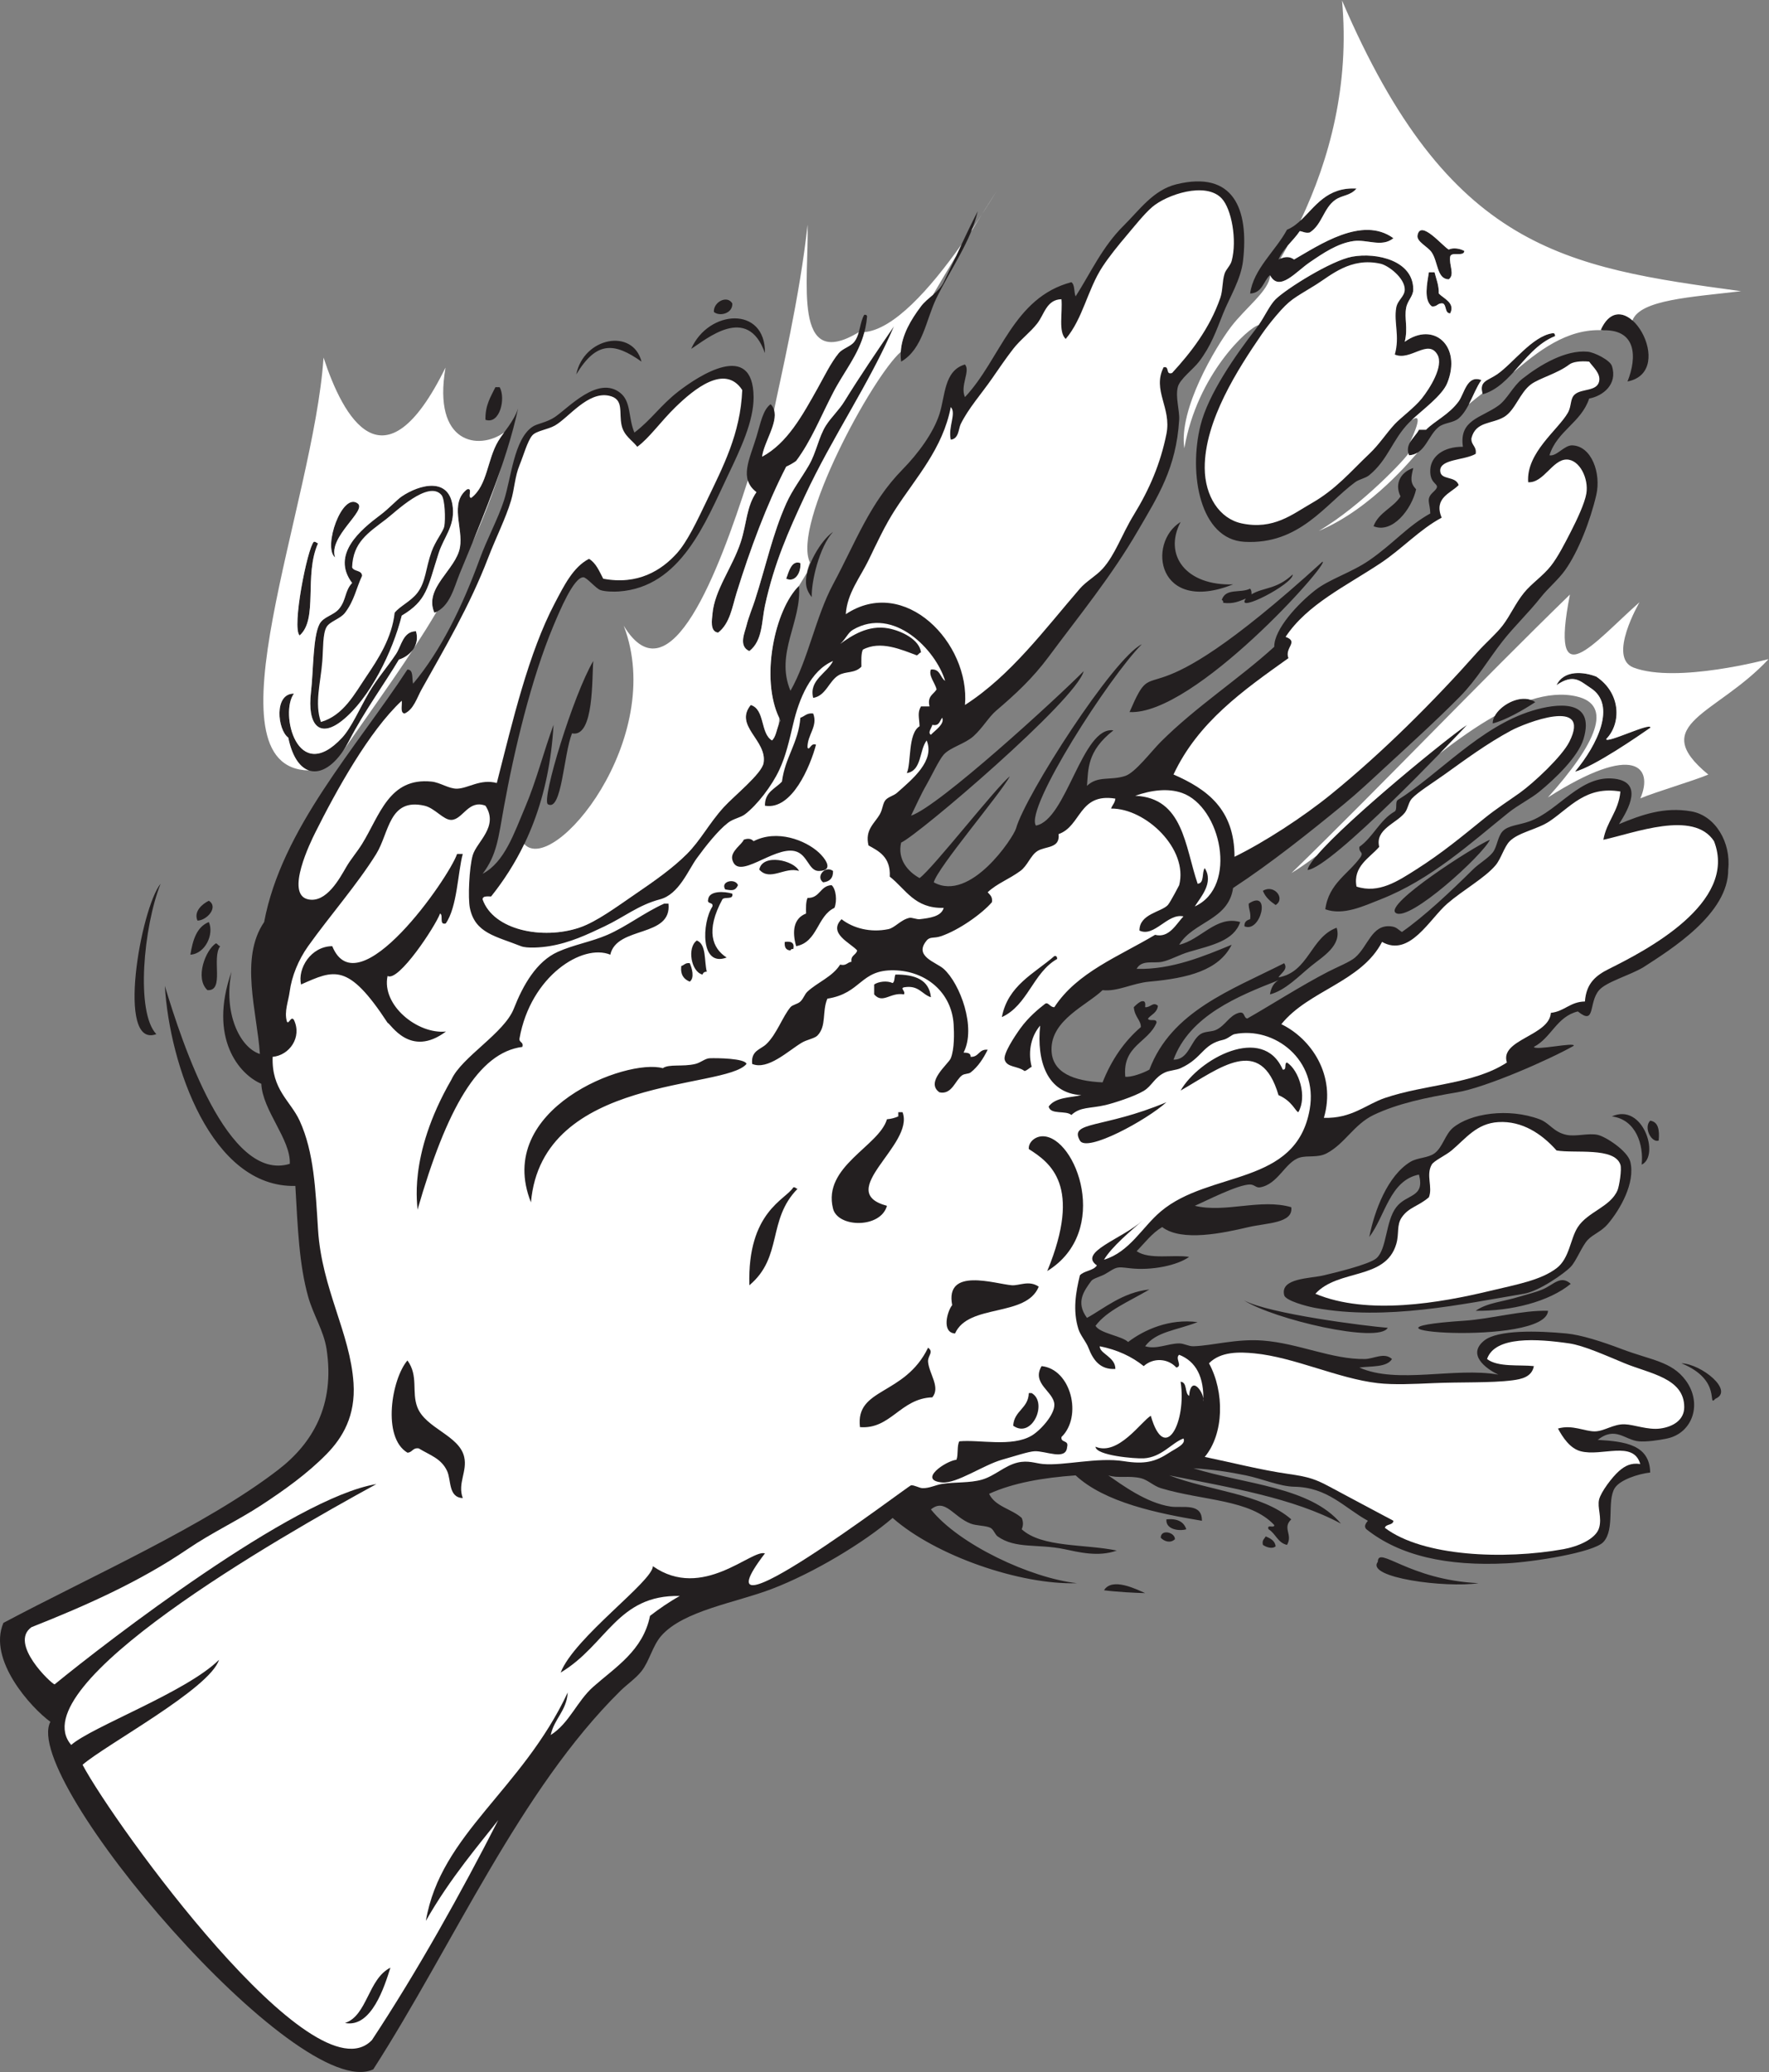 <?xml version="1.0" encoding="UTF-8" standalone="no"?>
<svg
   xmlns:dc="http://purl.org/dc/elements/1.1/"
   xmlns:cc="http://creativecommons.org/ns#"
   xmlns:rdf="http://www.w3.org/1999/02/22-rdf-syntax-ns#"
   xmlns:svg="http://www.w3.org/2000/svg"
   xmlns="http://www.w3.org/2000/svg"
   viewBox="0 0 598.387 700.827"
   height="700.827"
   width="598.387"
   xml:space="preserve"
   id="svg2"
   version="1.1"><rect x="0" y="0" width="598.387" height="700.827" fill="#808080" stroke="none"/><defs
     id="defs6" /><g
     transform="matrix(1.333,0,0,-1.333,0,700.827)"
     id="g10"><g
       transform="scale(0.1)"
       id="g12"><path
         id="path14"
         style="fill:#231f20;fill-opacity:1;fill-rule:evenodd;stroke:none"
         d="m 3244.32,2770.28 c -101.68,-39.92 -225.04,-89.36 -266.41,-201.6 38.89,-0.55 43.11,48.02 68.4,64.8 11.46,7.61 27.6,5.21 39.61,10.8 23.88,11.13 32.83,35.86 57.6,43.2 16.4,4.42 11.36,-12.62 21.6,-14.4 56.62,32.11 136.5,83.32 205.19,118.8 22.64,11.69 55.26,24.64 68.4,36 33.05,28.55 41.95,83.65 90,79.2 15.51,-1.44 18.54,-8.12 28.81,-14.4 56.6,39.5 123.38,102.31 180,158.4 15.78,15.64 38.42,28.14 50.39,43.2 11.33,14.24 12.17,40.04 25.2,54 14.08,15.08 42.12,15.59 68.41,25.2 74.5,27.24 129.46,119 216,108 72.11,-9.16 36.19,-75.93 10.8,-115.2 57.73,23.92 114.73,44.48 183.59,32.4 61.27,-10.74 101.08,-79.01 93.6,-147.6 0.7,-112.27 -144.94,-202.41 -216,-248.4 -34.78,-20.34 -93.4,-36.65 -111.6,-57.6 -27.68,-31.84 -8.07,-91.19 -54,-54 -53.95,-13.25 -67.29,-67.12 -111.61,-89.99 3.77,-10.21 105.02,12.99 101.25,2.8 -60.7,-34.51 -221.95,-105.61 -295.64,-118.01 -77.17,-12.99 -151.95,-28.47 -212.4,-57.6 -49.67,-23.93 -72.76,-72.84 -118.79,-97.19 -22.74,-12.03 -47.99,-4.82 -68.4,-10.81 -37.11,-10.87 -54.37,-67.6 -100.8,-75.59 -10.08,-1.74 -14.36,7.08 -25.22,7.2 -30.85,0.34 -114.29,-42.9 -140.39,-54.01 77.82,-18.9 166.86,19.19 244.81,-3.59 5.62,-41.02 -62.38,-39.74 -108.01,-50.4 -64.12,-15 -169.43,-38.06 -219.59,0 -26.27,-15.75 -44.04,-39.97 -64.8,-61.2 32.26,-22.08 92.95,-8.07 133.2,-14.41 -28.67,-21.12 -94.28,-35.6 -151.21,-28.8 -33.79,4.04 -31.31,3.85 -61.19,-14.39 -10.57,-6.46 -31,-11.11 -36,-18 -18.1,-24.89 -40.21,-53.9 -10.8,-93.61 40.64,21.89 90.57,65.33 158.4,72.01 -53.93,-31.75 -107.5,-53.11 -136.74,-92.19 11.66,-19.54 66.99,-25.56 82.73,-41.01 41.63,31.69 105.67,59.8 176.41,50.4 -54.94,-21.32 -105.68,-23.94 -133.2,-61.21 28.9,-8.84 57.21,7.02 86.38,7.2 12.15,0.08 23.7,-7.53 36.02,-7.2 47.83,1.31 108.48,19.56 176.39,14.41 90.97,-6.91 175.31,-48.29 259.2,-46.81 22.2,0.4 48.92,17.89 68.39,0 -13.2,-21.58 -52.03,-17.56 -82.79,-21.6 95.72,-42.96 242.44,1.54 352.79,-18 -31.66,14.92 -80.25,50.7 -35.99,86.41 34.32,27.68 135.86,25.06 208.81,18 36.91,-3.58 88.83,-20.03 140.39,-39.6 74.55,-28.28 126.15,-30.91 162.01,-79.2 43.11,-58.07 18.38,-133.54 -46.8,-147.61 -22.13,-4.77 -53.34,-8.87 -72.01,-7.2 -35.64,3.2 -59.18,39.25 -104.39,3.61 68.16,-3.85 132.11,-11.89 133.2,-82.8 -31.02,-3.51 -77.13,-18.79 -90,-39.61 -20.49,-33.13 1.44,-104.1 -28.81,-136.79 -24.59,-26.58 -178.08,-50.57 -244.8,-54.01 -152.31,-7.83 -272.13,19.33 -356.39,86.41 -7.91,7.57 -0.74,16 3.59,21.59 -60.58,33.52 -101.46,84.87 -187.2,86.41 -36.31,0.65 -81.2,20.27 -122.39,28.8 -44.1,9.12 -85.95,15.17 -133.2,18 130.74,-40.85 296.43,-46.77 374.39,-140.41 -120.95,65.04 -280.64,91.35 -435.6,122.41 101,-39.42 234.73,-46.08 309.61,-111.6 -23.48,-22.25 4.67,-38.42 -10.8,-64.81 -23.73,5.08 -28.69,28.91 -46.8,39.61 -5.78,14.16 15.55,1.25 14.4,10.79 -61.14,65.63 -180.86,61.18 -288.01,93.6 -17.58,5.33 -33.36,21.18 -50.39,25.21 -31.19,7.37 -57.41,-1.03 -82.82,7.2 33.97,-23.46 96.66,-70.17 158.42,-79.2 29.81,-4.37 79.91,10.64 79.2,-36.01 -112.17,18.7 -246.42,46.35 -320.41,115.21 -82.85,-5.95 -158.61,-18.99 -219.59,-46.8 15.43,-32.58 57.62,-38.39 82.79,-61.2 4.15,-10.09 4.15,-18.72 0,-28.8 51.49,-46.91 159.83,-36.97 241.2,-54 -46.84,-17.09 -98.46,-3.63 -133.19,3.6 -67.46,14.01 -124.02,0.04 -169.2,32.39 -6.4,4.59 -10.19,17.54 -18,21.6 -11.55,6.01 -35.77,5.1 -50.41,10.8 -44.69,17.43 -64.65,65.6 -100.81,36 70.92,-89.02 253.31,-174.35 370.81,-187.2 -143.62,-4.72 -358.77,69.29 -467.99,165.61 -73.07,-63.05 -200.49,-139.56 -306,-180 -92.35,-35.4 -224.05,-54.78 -280.8,-118.8 -22.39,-25.25 -29.85,-63.69 -50.41,-90 -14.2,-18.192 -37.13,-33.738 -53.99,-50.399 C 1319.27,715.09 1151.43,324.961 947.207,6.66 756.699,-82.102 51.105,743.652 127.852,888.547 78.734,924.316 -31.594,1045.69 8.668,1139.59 229.605,1257.12 522.637,1386.58 706.316,1528.28 c 86.481,66.72 144.153,163.4 122.399,306.01 -7.117,46.65 -33.711,86.31 -46.801,133.19 -22.906,82.04 -26.324,173.91 -32.402,280.8 -213.418,-5.03 -319.168,306.89 -331.196,507.6 44.305,-146.52 159.954,-500.12 317.067,-451.47 2.953,61.76 -69.297,135.24 -72.27,203.07 -55.957,23.59 -134.976,115.92 -75.597,284.4 -20.93,-103.07 20.027,-192.04 71.996,-208.79 -7.215,107.5 -51.989,242.88 10.801,334.79 44.417,237.16 234.445,442.71 363.607,640.8 16.24,-0.55 10.8,-22.8 14.4,-36 70.67,84.21 124.84,195.48 169.2,316.8 18.61,50.91 46.19,101.3 61.19,147.6 18.68,57.65 25.38,154.91 72,187.2 12.95,8.96 36.25,10.62 57.61,25.2 35.53,24.27 109.2,105.54 165.6,61.2 28.17,-22.16 20.16,-63.65 35.99,-100.8 44.11,33.7 65.79,68.87 111.61,104.4 50.92,39.5 189.8,130.79 190.79,-14.4 0.42,-61.2 -33.17,-131.78 -64.79,-198 -57.6,-120.61 -119.98,-284.34 -277.21,-295.2 -11.9,-0.82 -34.86,-0.63 -46.79,3.6 -11.63,4.12 -34.44,32.33 -43.21,32.4 -24.74,0.2 -60.8,-87.24 -75.6,-122.4 -56.57,-134.48 -99.96,-317.15 -126,-460.8 -14.06,-77.62 -17.34,-120.66 -54,-169.2 56.01,29.73 79.75,102.89 108,169.2 28.6,67.12 47.37,142.48 72,208.8 -10.95,-187.05 -70.41,-325.59 -158.39,-435.6 -9.55,-0.05 -21.2,2 -21.61,-7.2 27.43,-78.67 152.58,-102.74 244.8,-72 44.28,14.76 96.59,54.07 144.01,86.4 46.91,32 93.22,64.43 129.59,100.8 34.8,34.79 56.33,77.93 93.6,118.8 26.15,28.68 95.99,84.41 100.81,111.6 10.23,57.85 -75.68,94.09 -32.41,147.6 36.75,-11.26 23.77,-72.23 54.01,-90 12.15,11.86 12.19,35.8 21.59,50.4 -53.43,99.26 -16.13,280.22 46.81,342 7.59,-91.41 -61.47,-171.19 -21.61,-266.4 44.4,77.62 64.06,188.13 108,270 57.67,107.43 92.95,206.47 176.4,291.6 39.75,40.54 78.19,92.72 93.6,140.4 15.11,46.73 11.23,110.27 64.8,126 14.57,-16.52 -13.14,-53.64 0,-82.8 90.65,96.56 121.93,252.47 270,291.6 9.3,-6.31 6.11,-25.1 10.8,-36 38.65,60.39 67.46,125.72 122.4,180 39.2,38.73 74.63,90.01 133.21,104.4 145.23,35.67 184.47,-62.66 169.2,-194.4 -5.49,-47.37 -34.85,-94.19 -50.41,-133.2 -18.03,-45.2 -30.51,-82.01 -61.2,-122.4 -14.74,-19.41 -49.08,-44.32 -54,-64.8 -6.31,-26.3 5.06,-59.3 3.59,-82.8 -7.65,-123.34 -54.02,-194.06 -104.39,-280.8 -67.77,-116.74 -148.22,-214.44 -226.8,-320.4 -40.52,-54.64 -84.51,-95.34 -133.2,-136.8 -19.06,-16.24 -34.26,-43.78 -57.6,-64.8 -21.72,-19.56 -59.06,-28.21 -75.6,-46.8 -12,-13.47 -32.19,-56.61 -43.19,-75.6 -14.96,-25.81 -27.18,-53.86 -39.61,-79.2 70.45,23.05 369.71,297.6 438.05,366.58 -18.5,-73.16 -418.91,-414.9 -463.24,-434.98 -10.1,-43.14 17.99,-74.25 46.8,-90 34.14,24.66 195.82,232.75 229.21,258.17 -25.74,-46.68 -183.14,-231.03 -193.22,-268.97 93.22,-51.69 202.58,114.62 208.81,136.8 23.63,84.33 246.8,431.75 319.08,467.25 -81.46,-81.64 -297.36,-415.85 -268.69,-460.05 77.81,13.78 117.34,253 196.68,241.61 -68.22,-53.31 -63.3,-99.94 -67.07,-140.81 27.66,26.52 59.53,12.69 97.19,25.2 25.39,8.43 65.94,62.34 90,86.4 89.61,89.6 198.73,159.76 288.01,241.2 -0.53,45.07 61.44,110.55 104.39,144 35.92,27.97 91.97,44.56 136.8,75.6 62.71,43.41 95.76,85.76 154.8,118.8 -0.55,27.97 -12.09,36.08 7.21,54 26.68,24.78 -9.86,12.69 -7.21,57.6 1.92,32.35 32.07,57.94 82.79,57.6 -10.11,68.59 46.02,72.84 90,104.4 22.8,16.36 36.49,48.91 61.22,68.4 44.47,35.06 109.62,73.73 165.6,68.4 17.21,-1.64 56.41,-21.47 61.19,-36 15.3,-46.43 -22.61,-76.42 -57.6,-82.8 -20.29,-61.31 -81.32,-81.88 -100.8,-144 17.91,-3.69 37.68,25.78 57.6,25.2 49.28,-1.44 74.01,-70.91 61.21,-126 -15.19,-65.35 -45.76,-144.01 -79.2,-190.8 -17.57,-24.59 -42.87,-45.22 -61.21,-68.4 -31.87,-40.33 -66.85,-73 -97.2,-111.6 -35.61,-45.3 -65.75,-97.58 -107.99,-140.4 -61.19,-62.02 -129.4,-123.52 -194.4,-183.6 -32.65,-30.18 -66.46,-61.83 -100.8,-90 -87.75,-71.95 -184.37,-149.17 -280.8,-212.4 -11.74,-81.87 -101.83,-85.38 -136.82,-144 54.52,12.2 94.24,75.22 154.81,57.6 -15.98,-47.79 -72.64,-58.94 -129.59,-75.6 -25.35,-7.41 -48.05,-20.93 -68.4,-25.2 -22.09,-4.63 -52.21,5.81 -64.8,-18 88.88,-2.48 171.48,32.5 241.19,61.2 -32.52,-65.05 -110.8,-84.74 -208.79,-93.6 -43.34,-3.91 -80.76,-25.88 -118.81,-21.6 -39.59,-38.24 -130.7,-75.17 -129.59,-151.19 0.86,-58.9 56.95,-79.48 129.59,-82.8 22.46,56.73 54.63,103.77 97.21,140.39 0.17,17.55 -15.71,25.17 -18.01,50.4 5.39,5.41 10.84,10.77 18.01,14.4 12.01,3.62 11.79,-4.99 10.8,-14.4 13.47,-1.43 20.12,14.82 32.4,3.6 -1.78,-17.42 -16.35,-22.06 -25.21,-32.4 2.07,-8.73 23.3,1.69 21.6,-10.8 -21.31,-50.69 -86.53,-57.46 -79.2,-136.8 14.22,-2.13 45.95,9.19 61.21,18 55.96,148.04 206.58,201.41 341.99,270 11.04,-15.5 -8.91,-25.6 -14.39,-36 77.42,13.77 80.84,101.55 147.59,126 13.81,-45.22 -35.84,-73.51 -64.8,-97.2 -32.44,-26.53 -65.22,-61.67 -104.4,-72 2.54,16.66 9.32,29.08 21.61,36 z m -2714.41,147.6 c 13.895,-30.51 -8.976,-80.59 -46.797,-82.8 6.02,37.19 15.981,70.43 46.797,82.8 z m 363.606,860.4 c -54.532,72.38 22.269,135.57 71.996,172.8 22.078,16.53 41.198,38.12 53.998,46.8 44.48,30.16 122.1,51.32 129.61,-28.8 4.47,-47.78 -22.91,-74.49 -36.01,-115.2 -28.31,-88.06 -29.41,-120.16 -93.6,-158.4 -22.635,-90.93 -81.303,-210.92 -151.194,-266.4 -58.355,-46.32 -88.843,-10.38 -79.199,72 6.313,53.97 4.762,140.63 21.598,172.8 10.144,19.38 36.215,21.83 50.398,39.6 17.879,22.4 13.571,44.88 32.403,64.8 z m 2671.194,612 c 74.02,53.18 145.11,-11.35 108,-104.4 -13.78,-34.57 -70.21,-73.23 -97.2,-100.8 -42.29,-43.2 -52.97,-93.93 -100.8,-133.2 -10.06,-8.27 -25.32,-10.08 -36,-18 -75.68,-56.09 -141.52,-158.96 -280.8,-151.2 -112.7,6.28 -142.21,171.86 -111.6,295.2 19.78,79.65 88.92,178.34 140.41,244.8 20.64,26.67 33.65,59.23 50.39,75.6 27.19,26.58 141.58,98.52 194.41,108 62.23,11.17 154.46,-9.89 154.79,-82.8 0.08,-17.9 -14.3,-27.59 -17.99,-46.8 -5.16,-26.82 5.14,-50.67 -3.61,-86.4 z m -201.6,-1440 c 8.61,65.79 59.19,89.61 90,133.2 7.44,13.38 -5.16,9.41 -3.6,25.2 35.1,24.9 51.76,68.23 90,90 6.76,5.24 0.43,23.56 7.21,28.8 104.06,64.83 208.94,186.32 341.99,226.8 59.86,18.22 160.92,32.2 129.61,-72 -13.65,-45.42 -73.69,-102.19 -111.6,-133.2 -23.44,-19.17 -53.75,-33.55 -79.2,-54 -94.45,-75.89 -196,-169.39 -324,-219.6 -42.5,-16.67 -94.63,-41.9 -140.41,-25.2 z m -205.2,-43.2 c -0.72,11.52 6.04,15.57 14.39,18 2.68,17.06 -4.04,24.75 -3.59,39.6 57.7,38.5 30.9,-75.59 -10.8,-57.6 z m 79.2,54 c -13.61,9.17 -25.94,19.67 -32.4,36 28.3,17.6 58.16,-19.47 32.4,-36 z m 543.61,165.6 c -16.95,-37.99 -204.78,-209.82 -238.9,-185.67 -30.88,21.85 198.1,168.54 238.9,185.67 z m -462.56,-76.62 c 7.25,53.1 361.7,341.68 404.81,368.11 -34.14,-36.65 -343.28,-362.45 -404.81,-368.11 z m 757.76,332.22 c -1.39,-13.37 115.84,44.44 112.05,28.66 -27.99,-19.44 -143.83,-99.7 -191.25,-111.46 57.3,68.61 106.15,169.7 39.59,212.4 -26.21,16.83 -42.33,37.55 -86.39,7.2 19.24,40.05 70.82,33.3 100.8,21.6 63.46,-42.47 63.44,-119.45 25.2,-158.4 z m -180,93.6 c -31.21,-20.59 -76.04,-46.09 -108.01,-54 -1.13,36.01 68.57,81.73 108.01,54 z m -615.61,324 c 2.64,-23.73 -147.81,-101.26 -118.79,-61.2 -16.32,-6.49 -31.34,-14.27 -57.61,-10.8 0.58,4.19 -0.78,6.41 -3.6,7.2 10.1,31.26 47.17,16.4 71.99,28.8 2.82,-3.2 3.89,-8.13 3.62,-14.4 30.96,18.45 62.71,11.53 104.39,50.4 z m -414,-349.2 c 74.71,172.92 6.83,-57.95 489.61,381.6 21.56,0 -325.31,-390.37 -489.61,-381.6 z m 129.61,482.4 c -44.12,-84.14 13.42,-162.33 133.2,-158.4 -192.17,-76.46 -219.39,105.07 -133.2,158.4 z m 590.39,136.8 c -6.33,-25.44 -8.13,-37.65 7.21,-54 -11.47,-51.11 -60.63,-113.41 -108.01,-93.6 12.85,35.15 49.7,46.3 68.4,75.6 -16.72,34.7 3.32,63.01 32.4,72 z m 172.81,223.2 c -20.37,-29.15 -31.23,-74.6 -57.6,-97.2 -13.55,-11.61 -36.44,-10.7 -50.41,-21.6 -27.65,-21.57 -34.45,-69.8 -75.6,-72 -11.64,29.3 15.45,45.47 25.21,64.8 6,0 11.99,0 17.99,0 22.19,22.49 58.34,38.43 82.81,72 14.61,20.08 21.06,68.14 57.6,54 z m 187.19,111.6 c -77.46,-30.59 -109.04,-126.09 -183.6,-147.6 -10.41,33.63 11.98,34 36,50.4 39.96,27.28 89.45,96.68 140.41,104.4 6.11,1.32 6.78,-2.81 7.19,-7.2 z m 183.61,-115.2 c 24.67,61.48 23.89,135.93 -68.4,129.6 58.87,134.6 197.8,-104.09 68.4,-129.6 z m -504,277.2 c 4.8,0 9.59,0 14.39,0 4.26,-17.35 11.04,-32.16 10.8,-54 12,-12.72 42.43,-23.81 28.81,-50.4 -13.87,0.54 -8.77,20.04 -18.01,25.2 -14.33,2.33 -14.47,-9.53 -28.8,-7.2 -20.59,16.29 -11.84,57.3 -7.19,86.4 z m 90,54 c -1.08,-15.72 -33.09,-0.51 -36,-14.4 -3.32,-21.23 12.5,-45.42 -3.61,-57.6 -30.18,0.69 -26.86,44.09 -43.2,68.4 -10.02,14.91 -38.85,27.08 -36,43.2 7.38,41.62 63.81,-27.82 79.2,-36 12.05,5.63 29.18,2.38 39.61,-3.6 z m -273.62,158.4 c -16.34,-19.06 -35.95,-16.09 -53.98,-28.8 -29.78,-20.99 -33.4,-62.92 -64.8,-82.8 -11.68,-2.09 -16.76,2.45 -25.2,3.6 -16.86,-25.15 -41.23,-42.76 -54,-72 14.16,6.76 26.5,9.24 39.59,0 63.1,35.87 172.87,111.88 252.01,54 -29.06,-23.94 -66.29,-2.55 -100.8,-7.2 -40.41,-5.44 -77.54,-30.78 -111.6,-54 -35.53,-24.23 -77.7,-76.86 -100.81,-32.4 -16.83,-15.55 -19.39,-45.4 -50.41,-46.8 8.44,62.48 64.63,108.09 93.62,162 57.24,22.76 78.87,110.14 176.38,104.4 z m -961.19,-57.6 c -17.05,-75.25 -67.93,-145.16 -104.39,-219.6 -27.31,-55.69 -34.26,-129.61 -90,-162 -7.29,52.53 19.98,100.05 50.39,140.4 16.72,22.18 44.75,34.76 57.6,61.2 28.26,58.04 55.72,120.72 86.4,180 z m -450,-892.8 c 1.78,-25.34 -14.02,-49.72 -36,-39.6 6.46,18.31 14.03,48.03 36,39.6 z m 82.8,79.2 c -35.06,-38.54 -55.46,-126.79 -54,-165.6 -15.66,19.58 -15.14,34.4 -14.4,46.8 1.87,30.97 34.94,95.34 68.4,118.8 z m 154.8,522 c -62.3,-145.66 -156.15,-280.15 -226.79,-432 -39.97,-85.89 -77.11,-168.11 -100.81,-277.2 -8.57,-39.49 -5.52,-88.84 -39.59,-115.2 -28.21,12.27 -11.56,47.15 -7.21,64.8 5.42,22.04 15.57,45.98 21.6,64.8 27.39,85.3 44.89,168.24 79.2,244.8 15.82,35.29 37.56,62.72 57.6,97.2 18.73,32.2 24.85,72.08 43.2,100.8 13.86,21.66 33.02,38.83 46.8,61.2 39.15,63.51 83.77,129.1 126,190.8 z m -75.6,28.8 c 4.19,0.59 6.4,-0.79 7.21,-3.6 -6.69,-82.68 -52.1,-127.97 -86.41,-194.4 -33.31,-64.51 -55.57,-121.68 -93.6,-172.8 -7.64,-5.56 -16.03,-10.36 -25.2,-14.4 -49.23,-95.4 -91.79,-210.04 -125.99,-320.4 -11.07,-35.69 -16.8,-77.69 -46.81,-100.8 -21.6,2.38 -15.38,34.48 -14.4,46.8 4.92,61.14 50.76,118.47 72,183.6 14.81,45.39 14.29,89.94 39.6,126 -44.82,34.21 -17.48,82.73 0,140.4 10.62,35.04 16.3,68.42 36,82.8 31.28,-31.67 -16.55,-91.67 -21.59,-133.2 63.6,34.11 101.84,104.05 140.39,172.8 16.55,29.5 33.93,65.59 54.01,90 9.59,11.66 30.37,16.79 39.59,28.8 14.95,19.47 13.7,49.48 25.2,68.4 z m -687.6,-878.4 c -3.78,-38.89 2.88,-195.74 -53.99,-183.6 -21.48,-53.29 -25.72,-199.59 -61.21,-180 -17.2,11.05 64.63,278.15 115.2,363.6 z m 435.6,781.2 c -44.44,126.34 -150.22,33.71 -187.19,10.8 44.23,100.23 188.92,109.58 187.19,-10.8 z m -82.79,126 c 1.47,-25.28 -31.96,-33.96 -46.8,-21.6 -1.71,24.99 33.54,43.92 46.8,21.6 z m -230.41,-147.6 c -69.76,49.46 -114.61,51.99 -165.6,-32.4 19.12,94.35 143.61,118.16 165.6,32.4 z m -313.2,-118.8 c -28.97,-135.55 -93.44,-286.57 -147.6,-417.6 -14.92,-36.1 -25.2,-85.79 -64.8,-100.8 -27.33,63.12 54.63,108.8 64.8,165.6 8.84,49.32 -27.24,112.29 18,147.6 15.88,5.08 0.06,-21.54 10.8,-21.6 41.41,31.91 39.97,96.24 68.4,144 13.47,22.62 39.55,49.65 50.4,82.8 z m -57.6,54 c 3.6,0 7.2,0 10.8,0 15.93,-28.53 0.52,-95.41 -36,-82.8 -1.02,37.03 13.5,58.52 25.2,82.8 z m -406.797,-432 c -31.778,25.5 18.089,167.19 57.601,136.8 23.426,-18.01 -75.633,-84.45 -57.601,-136.8 z m -43.2,36 c -36.351,-81.15 0.879,-192.24 -46.8,-234 -20.415,19.46 19.742,221.77 36.003,237.6 5.813,1.02 6.196,-3.4 10.797,-3.6 z m 248.397,-223.2 c 10.93,-35.43 -15.35,-63.48 -43.2,-72 -34.861,-58.69 -89.072,-133.38 -125.994,-205.2 -53.128,-103.32 -131.136,-108.34 -154.796,7.2 -27.067,19.04 -37.247,112.09 14.394,111.6 -36.719,-48.81 8.422,-234.54 122.402,-111.6 23.325,25.17 44.961,75.17 68.399,115.2 20.062,34.26 48.18,66.4 68.395,97.2 13.93,21.2 17.37,56.68 50.4,57.6 z m -525.6,-684 c 25.395,-15.98 -4.855,-49.95 -28.797,-50.4 -10.218,23.19 12.172,42.32 28.797,50.4 z m 18.004,-108 c 4.731,-1.27 5.66,-6.34 10.801,-7.2 -22.422,-30.33 11.887,-114.72 -32.399,-111.6 -32.363,30.33 -4.796,101.83 21.598,118.8 z m -140.398,151.2 c -43.383,-109.18 -63.606,-326.62 -10.801,-381.6 -103.078,-38.36 -39.531,319.42 10.801,381.6 z M 4266.72,1798.28 c 50.64,-1.69 134.47,-69.3 86.39,-90 -22.64,-23.93 19.53,46.85 -86.39,90 z m -100.8,504.01 c 5.37,49.7 -14.03,114.56 -75.61,122.4 79.22,35.61 122.25,-100.61 75.61,-122.4 z m 21.6,111.6 c 20.98,-3.03 23.89,-24.12 21.6,-50.41 -17.4,-6.94 -39.35,32.3 -21.6,50.41 z m -201.6,-414.01 c -55.33,-45.52 -151.23,-69.49 -241.21,-68.4 29.7,20.88 68.65,22.64 111.6,36 17.38,5.41 39.02,10.29 57.6,18.01 28.79,11.93 46.09,37.66 72.01,14.39 z m -57.6,-68.4 c -5.76,-92.58 -565.8,-48.51 -212.4,-25.19 67.93,4.48 146.52,27.07 212.4,25.19 z m -406.8,-43.2 c -22.61,-41.05 -290.25,21.62 -364.94,69.79 62.87,-34.27 310.1,-65.54 364.94,-69.79 z m 79.2,388.81 c -74.2,-14.86 -85.29,-104.63 -126.01,-158.41 12.83,66.22 46.38,155.75 104.41,190.8 18.17,10.99 44.83,9.48 61.19,21.61 20.67,15.32 26.88,48.23 46.8,64.79 43.71,36.33 139.8,51.18 219.61,21.6 25.64,-9.5 35.12,-32.53 68.4,-39.6 23.9,-5.07 55.68,5.17 79.2,0 20.35,-4.47 76.01,-40.63 82.79,-68.4 13.01,-53.25 -25.72,-121.06 -57.6,-158.39 -15.68,-18.38 -37.17,-25.58 -50.39,-39.61 -14.94,-15.84 -28.55,-52.85 -43.2,-68.39 -15.02,-15.94 -79.83,-61.88 -118.81,-68.4 -156.9,-26.26 -349.06,-68.73 -529.2,-36.01 -23.61,4.3 -75.86,18.7 -79.2,32.41 -10.64,43.79 65.39,41.88 100.8,50.39 22.97,5.53 114.18,26.9 133.2,43.21 26.88,23.04 22.92,93.78 50.4,129.6 26.79,34.91 73.39,23.3 57.61,82.8 z m -640.8,-874.8 c 27.83,2.63 44.26,-6.14 50.39,-25.2 -17.18,-5.33 -52.97,-0.95 -50.39,25.2 z m 251.99,-43.21 c 11.61,-5.18 23.17,-10.44 25.2,-25.19 -9.22,-8.17 -25.39,-1.46 -32.4,3.59 -2.85,12.45 4,15.21 7.2,21.6 z m 540,-118.8 c -84,-12.58 -286.77,13.83 -255.6,54.01 0.47,42.85 77.42,-45.47 255.6,-54.01 z m -845.99,-25.19 c -22.46,0.38 -73.63,3.12 -104.4,7.2 20.51,33.56 81.61,2.83 104.4,-7.2 z m 75.6,136.8 c -11.29,-10.84 -26.85,-5.87 -36.01,3.6 -0.14,22.76 36.15,14.19 36.01,-3.6 v 0" /><path
         id="path16"
         style="fill:#ffffff;fill-opacity:1;fill-rule:evenodd;stroke:none"
         d="m 3953.52,1632.69 c 12.24,-22.63 30.41,-50.43 57.59,-57.6 53.6,-14.15 133.75,28.29 151.19,-32.4 -23.71,3.54 -39.1,-4.92 -53.98,-18 -17.62,-15.46 -45.72,-52.97 -50.41,-72 -5.08,-20.61 7.66,-45.66 0,-72.01 -8.48,-29.14 -55.74,-47.82 -90,-53.99 -151.02,-27.23 -357.17,-18.96 -453.59,53.99 2.52,10.68 20.68,5.72 21.6,18 -50.1,26.49 -107.27,57.25 -162.01,86.41 -35.39,18.86 -51.9,24.89 -104.4,32.39 -70.19,10.03 -139.92,28.2 -212.4,43.2 49.47,59.09 50.27,165.22 10.8,237.6 29.94,30.44 77.77,28.83 115.2,25.2 101.5,-9.82 212.16,-64 313.2,-75.6 40.53,-4.65 91.87,-2.13 140.41,0 70,3.09 146.44,0.07 201.6,7.21 22.48,2.91 49.06,8.43 53.98,36 -35.68,3.95 -91.32,-3.4 -118.78,17.99 19.92,58.78 127.38,51.45 208.78,39.6 36.61,-5.32 93.23,-30.89 140.41,-50.4 63.89,-26.39 151.45,-37.4 151.2,-111.59 -0.1,-32.03 -27.97,-49.66 -61.2,-54 -31.3,-4.1 -66.28,10.08 -90,10.79 -28.63,0.88 -51.66,-17.72 -75.6,-17.99 -25.59,-0.3 -57.32,17.76 -93.59,7.2 z M 814.313,3425.48 c -16.571,47.5 -0.723,98.95 3.601,154.8 2.379,30.72 0.797,69.61 10.801,86.4 8.605,14.45 35.015,20.49 46.797,36 23.808,31.32 28.457,62.46 43.203,93.6 -0.375,15.24 -20.961,10.24 -25.199,21.6 2.214,63.42 39.929,87.08 86.394,122.4 23.06,17.52 107.28,100.08 140.4,61.2 9.05,-10.62 10.4,-62.08 7.21,-79.2 -2.61,-13.94 -22.23,-36.23 -32.41,-64.8 -15.39,-43.2 -14.31,-76.14 -35.99,-104.4 -16.53,-21.54 -44.82,-33.98 -57.6,-50.4 -7.008,-63.97 -41.684,-117.22 -72.008,-162 -29.782,-43.98 -57.867,-98.66 -115.199,-115.2 z m 1069.207,842.4 c -4.47,-111 -48.99,-195.04 -90,-280.8 -24.9,-52.06 -49.19,-103.64 -75.61,-133.2 -39.13,-43.79 -99.8,-81.52 -187.2,-64.8 -9.94,18.85 -18.03,39.57 -36,50.4 -40.47,-20.69 -63.81,-68.84 -86.39,-111.6 -67.27,-127.38 -107.41,-300.05 -147.61,-457.2 -41.71,11.21 -72.76,-13.72 -100.8,-14.4 -20.92,-0.51 -42.47,15.72 -64.8,18 -107.977,11.01 -131.376,-85.78 -176.395,-158.4 -12.195,-19.67 -28.516,-38.59 -39.598,-57.6 -16.66,-28.57 -50.523,-92.88 -97.203,-82.8 -59.547,12.86 7.406,147.98 17.996,169.2 52.809,105.81 136.594,257.58 219.6,334.8 1.55,-11.65 -4.74,-31.14 7.2,-32.4 23.01,10.28 31.22,39.73 43.2,61.2 58.02,103.9 121.7,210.86 169.21,334.8 18.81,49.08 44.22,99.21 57.59,144 8.78,29.4 9.8,61.39 21.61,90 9.86,23.89 20.21,61.52 32.39,75.6 10.29,11.89 39.29,14.68 57.61,25.2 34.89,20.06 83.14,86.75 136.79,75.6 39.49,-8.21 24.85,-42.43 32.41,-75.6 5.99,-26.33 26.59,-37.16 39.59,-54 29.51,20.96 60.12,64.8 97.2,100.8 46.06,44.72 125.12,110.59 169.21,43.2 z m 1090.8,43.2 c -17.72,-5.71 -5.41,18.6 -21.61,14.4 -29.35,-58.68 20.71,-102.27 7.21,-169.2 -15.13,-75.06 -42.83,-139.98 -82.81,-205.2 -30.49,-49.76 -47.09,-101.35 -79.2,-136.8 -16.84,-18.59 -41.41,-31.66 -57.6,-50.4 -89.08,-103.08 -175.37,-220.54 -291.6,-295.2 13.28,157.48 -153.1,329.5 -302.4,230.4 3.17,52.67 36.3,93.01 57.6,136.8 21.71,44.63 41.36,87.95 68.39,129.6 52.25,80.45 120.18,153.72 140.41,259.2 14.91,-15.83 -7.46,-51.02 0,-82.8 20.71,2.32 19.22,27.36 25.2,39.6 19.38,39.65 52.64,76.83 79.2,115.2 17.6,25.43 35.37,51.57 54,75.6 18.27,23.54 43.07,41.49 61.19,64.8 17.82,22.88 23.36,60.28 61.22,61.2 3.24,-33.95 -8.46,-82.85 10.8,-100.8 43.94,51.73 55.29,125.44 93.59,183.6 17.27,26.21 39.34,53.37 61.21,79.2 20.51,24.22 44.08,54.15 64.79,72 35.86,30.9 135.52,65.43 176.4,21.6 24.61,-26.37 39.44,-105.11 25.2,-158.4 -3.21,-12 -14.42,-21.23 -17.99,-32.4 -6.29,-19.6 -4.18,-42.01 -10.8,-61.2 -27.19,-78.7 -76.17,-140.58 -122.4,-190.8 z m 565.19,46.8 c 39.77,-17.02 84.08,40.7 108.01,0 17.13,-29.16 -19.71,-86.65 -39.61,-111.6 -18.28,-22.93 -54.55,-49.83 -68.4,-64.8 -22.89,-24.74 -39.12,-51.32 -64.8,-75.6 -47.13,-44.55 -83.99,-89.81 -147.6,-126 -47.05,-26.77 -95.45,-67.67 -176.39,-50.4 -56.09,11.97 -93.2,68.92 -93.61,140.4 -0.7,120.81 85.96,253.63 144,338.4 10.26,14.98 22.93,31.31 36,46.8 36.91,43.74 45.16,44.71 100.8,79.2 38.85,24.08 89.18,71.37 165.61,54 19.7,-4.48 60.82,-35.76 61.19,-64.8 0.25,-18.71 -18.11,-26.73 -21.6,-46.8 -6.53,-37.7 9.51,-72.07 -3.6,-118.8 z m 493.2,-18 c 9.3,-13.38 29.95,-29.88 25.2,-50.4 -5.86,-25.39 -43.87,-17.8 -61.19,-32.4 -13.15,-11.07 -7.89,-28.85 -18.01,-46.8 -24.33,-43.2 -106.35,-101.64 -100.8,-176.4 38.97,-2.44 61.52,57.34 97.21,57.6 33.04,0.24 56.85,-48 50.39,-86.4 -4.1,-24.44 -23.28,-65.42 -39.59,-97.2 -15.65,-30.47 -32.66,-63.84 -50.41,-86.4 -20.04,-25.46 -49.18,-44.61 -68.4,-68.4 -21.8,-26.99 -34.63,-57.56 -54,-82.8 -16.76,-21.86 -43.17,-44.01 -64.79,-68.4 -109.37,-123.37 -240.04,-253.78 -370.8,-360 -71.09,-57.74 -169.28,-121.48 -244.81,-158.4 0.04,121.25 -70.44,171.95 -154.8,208.8 62.4,133.2 177.42,213.79 291.6,295.2 -10.56,27.07 27.42,41.35 -7.21,54 55,82.9 153.54,128.82 241.22,187.2 54.96,36.6 99.12,85.53 154.8,115.2 -20.76,50.5 23.03,61.82 43.2,82.8 -8.06,24.32 -45.86,11.42 -46.81,36 -1.16,30.4 61.64,26.55 90,43.2 2.93,19.72 -12.01,21.58 -10.8,39.6 10.95,43.35 51.6,35.47 82.81,54 28.36,16.86 39.59,61.36 68.4,82.8 20.86,15.54 67.36,27.45 97.18,50.4 8.52,6.54 28.34,9.45 50.41,7.2 z m -590.41,-1332 c -9.64,51.32 33.17,72.53 57.62,100.8 -10.97,44.58 42.89,59.05 64.79,86.4 8.36,10.44 9.24,26.44 18,36 15.14,16.51 52.97,39.82 82.8,61.2 54.41,38.99 108.24,78.79 169.2,111.6 32.77,17.64 206.09,86.84 147.59,-28.8 -18.88,-37.34 -90,-103.84 -125.99,-129.6 -27.7,-19.82 -58.4,-39.2 -90,-64.8 -55.65,-45.08 -107.23,-88.03 -172.79,-129.6 -46.16,-29.26 -94.67,-61.86 -151.22,-43.2 z m 669.61,241.2 c -4.53,-50.67 -34.9,-75.49 -43.2,-122.4 77.93,16.64 228.83,76.33 280.8,-3.6 61.45,-157.29 -175.45,-278.69 -266.4,-324 -33.52,-16.7 -57.84,-36.56 -61.2,-82.8 -37.79,-0.6 -51.68,-25.12 -86.4,-28.8 -3.97,-58.69 -130.67,-67.58 -111.6,-126 -85.88,-55.93 -205.22,-54.59 -309.59,-90 -47.86,-16.24 -84.26,-52.72 -154.81,-50.39 31.78,108.47 -32.85,201.36 -107.99,237.59 68.99,85.82 202.82,106.77 255.59,208.8 70.08,-39.63 120.47,58.19 165.6,97.2 40.12,34.67 94.85,64.67 122.41,97.2 14,16.54 21.93,47.14 35.99,61.2 22.66,22.66 70.3,29.92 100.8,50.4 52.47,35.22 92.47,90.5 180,75.6 z m -774,-1274.39 c 58.28,63.65 177.77,33.99 205.2,125.99 7.98,26.78 0.21,48.19 14.41,68.4 17.87,25.48 41.11,26.99 68.4,50.4 10.35,25.7 -7.97,56.11 7.19,82.81 5.76,10.13 35.05,23.15 50.41,35.99 35.89,30.04 63.2,68.74 118.78,72 60.53,3.55 110.41,-30.04 147.62,-72 45.51,-8.05 146.84,9.24 161.99,-35.99 4.03,-11.99 -3.06,-55.02 -7.2,-64.81 -18.05,-42.66 -75.22,-54.38 -100.8,-93.59 -19.44,-29.81 -20.75,-79.16 -53.99,-104.41 -40.21,-30.52 -100.43,-41.13 -169.2,-57.59 -125.64,-30.09 -309.74,-62.93 -442.81,-7.2 v 0" /><path
         id="path18"
         style="fill:#ffffff;fill-opacity:1;fill-rule:evenodd;stroke:none"
         d="m 2362.3,3558.68 c -6.83,-15.41 10.55,-34.07 14.42,-50.4 -7.54,-12.87 -24.22,-16.58 -18.01,-43.2 -7.19,0 -14.39,0 -21.6,0 -9.63,-16.12 -4.4,-28 -3.59,-50.4 -30.08,-18.14 -20.73,-94.17 -32.41,-118.8 38.38,6.02 31.21,57.58 50.41,82.8 21.29,-51.23 -35.13,-97.43 -75.6,-133.2 -7.79,-6.89 -22.13,-10.09 -28.81,-18 -7.21,-8.56 -6.98,-23.01 -14.4,-36 -13.46,-23.57 -38.36,-39.28 -28.8,-79.2 24.89,-13.89 56.66,-28.69 54,-79.2 40.47,-31.53 62.7,-81.32 136.8,-79.2 -5.9,-21.95 -35.24,-25.84 -61.19,-28.8 -6.51,-0.74 -20.14,4.65 -25.2,3.6 -22.44,-4.64 -37.28,-25.35 -54.01,-28.8 -45.82,-9.46 -89.5,2.44 -118.8,25.2 -35.39,-35.92 23.12,-60.32 39.6,-79.2 -2.42,-11.97 -16.89,-11.91 -14.39,-28.8 -10.9,-1.1 -12.86,-11.14 -28.81,-7.2 -19.64,-30.99 -56.43,-44.2 -82.79,-68.4 -7.39,-6.77 -9.61,-17.14 -18.01,-25.2 -7.12,-6.85 -19.82,-7.98 -25.2,-14.4 -20.18,-24.12 -34.8,-68.29 -61.2,-93.6 -15.01,-14.39 -39.35,-16.11 -36,-50.4 39.89,-16.56 91.4,33.33 126,54 12.83,7.66 32.38,10.6 39.6,18 23.7,24.28 11.28,60.58 25.2,93.6 87.24,13.84 82.6,73.77 169.2,72 82.44,-1.68 146.09,-57.15 151.21,-136.8 1.41,-22.04 2.27,-62.95 -7.21,-86.41 -5.83,-14.46 -65.7,-60.62 -28.8,-86.39 31.68,-6.9 40.05,30.75 57.61,43.2 6.23,4.43 16.41,3.18 21.59,7.2 18.82,14.65 32.34,35.58 43.2,57.61 -22.81,2.41 -21.76,-19.05 -43.2,-18.01 0.52,10.13 -8.81,10.39 -17.99,10.8 32.97,63.24 -8.99,175.23 -50.41,212.4 -19.2,17.24 -76.78,31.6 -43.19,72 8.75,10.53 18.32,4.84 36,10.8 46.46,15.66 104.86,57.65 129.59,86.4 2.19,14.18 -5.29,18.7 -10.8,25.2 23.92,22.47 52.73,32.16 82.81,54 18.46,13.42 25.88,39.33 43.18,50.4 20.75,13.26 58.07,5.85 54.01,43.2 57.83,20.17 50.9,105.1 144,90 -0.93,-11.06 -7.81,-16.19 -10.8,-25.2 87.76,0.91 196.41,-102.54 172.79,-194.4 -0.03,-0.18 -22.63,-43.68 -28.78,-50.4 -16.45,-17.94 -72.41,-22.32 -72,-64.8 37.97,-17.8 70.96,44.7 111.59,36 -18.56,-19.55 -36.45,-55.88 -72,-46.8 -91.6,-54.8 -197.87,-94.92 -255.6,-183.6 -11.82,-0.57 -15.86,16.1 -25.2,7.2 -13.88,-10.71 -40.62,-32.56 -61.19,-61.2 -15.53,-21.6 -43.59,-64.48 -39.61,-79.2 5.43,-20.05 32.15,-15.29 50.41,-28.8 7.48,2.11 11.62,7.57 17.99,10.8 -11,43.35 1.64,81.45 21.6,104.4 -9.22,-89.6 17.17,-171.57 104.4,-176.4 -27.29,-6.69 -64.93,-4.64 -82.8,-28.8 4.52,-21.89 43.77,-9.03 57.6,-21.6 22.87,21.38 46.93,15.98 86.41,25.2 20.21,4.72 72.97,21.48 97.18,36 21.1,12.63 27.08,34.4 54.01,46.8 11.6,5.34 28.26,5.62 39.61,10.8 56.37,25.72 55.1,60.61 107.99,72 11.58,2.49 21.7,12.97 28.8,14.4 100.51,20.33 212.88,-64.76 190.81,-190.8 -34.32,-195.89 -253.87,-154.21 -378.01,-259.2 -47.56,-40.22 -78.91,-102.84 -143.99,-122.39 19.67,33.13 69.67,74.68 97.84,99.32 -52.19,-46.56 -164.2,-80.36 -115.84,-113.72 -8.93,-13.88 -32.41,-13.21 -43.21,-25.21 -10.25,-42.94 -18.65,-88.74 -3.59,-136.79 4.78,-15.3 19.49,-31.91 25.19,-46.81 12.04,-31.39 29.73,-56.1 68.4,-53.99 0.51,30.54 -40.35,38.8 -39.59,57.59 45.04,-8.95 81.7,-26.28 111.58,-50.39 23.7,21.64 61.02,20.31 82.82,-3.61 16.89,3.73 -4.46,23.44 7.18,32.4 43.01,-17 63.44,-56.57 61.22,-118.79 4.9,18.94 -31.2,72.66 -36,14.4 -11.97,7.22 -3.85,34.55 -21.6,35.99 15.78,-102.02 -40.18,-210.67 -75.61,-86.39 -23.69,-13.56 -82.85,-102.77 -140.31,-78.5 0.9,-22.49 101.21,-30.72 122.3,-29.5 45.57,2.61 70.92,39.35 100.81,50.39 7.69,-14.21 -20.04,-25.47 -36,-36 -34.84,-22.98 -61.93,-30.1 -115.2,-21.6 -66.87,10.69 -152.09,-12.03 -205.19,-7.19 -19.43,1.76 -37.7,10.12 -64.81,3.6 -32.52,-7.83 -57.75,-33.93 -90,-43.2 -31.13,-8.95 -66.95,-5.69 -100.8,-10.8 -16.6,-2.52 -32.63,-11.45 -50.39,-10.81 -7.93,0.29 -20.82,8.12 -28.81,7.2 -6.71,-0.77 -565.27,-426.41 -370.8,-172.79 -33.54,11.58 -158.2,-120.93 -284.4,-32.41 0,-38.44 -199.25,-180.55 -234,-270 117.44,70.26 144,198 302.4,194.4 -27.05,-14.94 -51.79,-32.2 -75.6,-50.4 -17.83,-88.39 -87.82,-130.19 -144,-180 -41.88,-37.128 -60.3,-91.953 -107.99,-122.39 8.87,41.512 40.11,60.683 43.19,107.996 -116.42,-248.606 -322.56,-358.582 -360,-579.602 61.62,109.028 139.78,199.219 183.6,255.598 C 1170.28,454.719 1059.34,256.066 943.918,81.086 797.07,-73.762 289.879,628.469 209.512,779.48 266.504,829.504 533.148,972.703 555.715,1045.86 473.926,964.453 233.027,875.977 180.715,829.883 50.922,980.586 707.438,1356.6 955.113,1491.75 744.566,1457.32 268.961,1090.27 138.547,983.496 c -8.504,1.692 -116.543,103.874 -58.637,145.184 137.567,54.38 274.57,115.43 396.004,198.01 61.758,41.99 127.699,72.63 187.199,111.59 58.356,38.22 116.789,79.81 165.602,129.6 40.902,41.74 73.808,97.14 68.398,180 -8.304,127.32 -80.414,239.07 -90,388.81 -6.453,100.81 -10.101,197.33 -46.8,277.2 -23.122,50.31 -71.536,78.52 -68.399,161.99 42.555,3.77 74.938,49.6 54,93.6 -7.531,12.05 -13.531,-13.88 -18,-3.6 -7.117,25.28 3.918,50.78 7.199,75.6 5.075,38.33 21.817,80.14 46.801,115.2 54.34,76.27 125.16,157.16 172.797,234 33.047,53.31 32.027,143.08 122.399,122.4 26.52,-6.07 48.13,-36.66 68.4,-36 29.07,0.95 43.18,52.54 86.4,36 34.73,-53.07 -22.64,-91.67 -32.4,-126 -8.95,-31.53 -12.24,-108.21 -7.2,-133.2 13.03,-64.5 65.83,-71.78 129.6,-97.2 14.91,-5.94 50.61,-3.5 72.01,0 53.04,8.69 96.29,29.53 140.39,50.4 48.83,23.11 86.39,54.3 140.4,68.4 48.13,12.56 71.43,73.95 93.61,104.4 22.11,30.36 53.31,70.08 79.2,90 13.85,10.66 31.46,12.63 43.19,21.6 30.74,23.48 67.64,71.64 86.4,111.6 16.91,36 25,72.17 36,118.8 14.56,61.71 43.51,134.17 100.8,158.4 -14.82,-31.02 -61.83,-48.23 -50.39,-93.6 32.57,5.17 39.87,43.13 64.8,57.6 18.32,10.63 40.7,3.97 57.59,21.6 -0.05,15.66 -1.19,32.39 3.61,43.2 45.1,23.94 98.08,-0.18 136.79,-14.4 4.73,1.27 5.66,6.34 10.8,7.2 -3.46,32.51 -49.2,54.94 -82.8,61.2 -51.27,9.56 -93.47,-18.65 -122.4,-39.6 14.19,12.27 19.46,28.41 32.4,36 103.76,60.84 211,-52 234.01,-129.6 -13.03,8.57 -12.09,31.12 -36.02,28.8 z m 669.61,-601.2 c 14.05,22.77 49.14,60.14 25.2,97.2 -7.97,-11.22 -0.06,-38.34 -17.99,-39.6 -32.24,94.96 -36.39,218.02 -158.4,223.2 41.06,14.42 82.95,19.79 118.79,7.2 98.83,-34.73 143.15,-237.65 32.4,-288 z m -640.8,478.8 c 6.53,-16.23 -18.38,-31.94 -28.81,-43.2 -9.35,5.02 2.64,18.63 3.62,25.2 18.36,-3.96 18.2,10.59 25.19,18 z m -360,0 v 0 c -5.23,-64.37 -38.96,-100.23 -46.8,-162 -16.67,-18.13 -43.69,-25.9 -43.2,-61.2 69.01,-12.01 115.32,101.17 129.6,154.8 -13.56,6.02 -16.39,-16.75 -21.59,-7.2 -0.79,32.46 27.18,53.78 14.4,86.4 -16.34,1.94 -21.57,-7.24 -32.41,-10.8 z m -104.4,-385.2 v 0 c 27.25,-30.96 65.36,8.14 100.81,-3.6 -12.41,27.14 -92.34,45.17 -100.81,3.6 z m -68.39,25.2 v 0 c 14.14,-55.26 104.15,33.82 158.39,21.6 32.92,-7.42 35,-50.81 61.2,-50.4 42.52,0.66 11.94,35.82 0,46.8 -34.22,31.5 -106.08,59.23 -165.6,28.8 -6.86,7.36 -15.63,7.22 -25.2,3.6 -2.89,-10.81 -34.23,-29.16 -28.79,-50.4 z m -698.41,14.4 v 0 c -20.66,-60.39 -251.683,-393.4 -316.797,-234 -54.429,-0.53 -88.304,-56.78 -79.195,-97.2 84.324,37.34 119.383,55.88 219.598,-97.2 7.406,-1.46 56.984,-90.61 148.164,-22.17 -71.83,-7.59 -164.039,66.94 -148.164,140.97 27.584,-16.26 121.214,126.03 133.194,158.4 9.32,-3.88 -3.46,-29.87 14.4,-25.2 29.32,41.6 30.57,130.08 43.2,176.4 -4.79,0 -9.6,0 -14.4,0 z m 928.8,-72 v 0 c 16.3,1.71 25.68,10.32 25.2,28.8 -20.03,15.11 -44.56,-14.74 -25.2,-28.8 z m -248.4,-18 v 0 c 18.26,-3.32 25.75,-3.66 32.4,10.8 -6.89,18.48 -45.49,9.89 -32.4,-10.8 z m 270,10.8 v 0 c -29.78,-1.42 -29.11,-33.29 -61.19,-32.4 -4.32,-10.09 -3.96,-24.84 -3.61,-39.6 -31.84,-12.17 -35.88,-45.24 -25.2,-82.8 54.71,10.09 52.94,76.66 97.21,97.2 7.11,17.82 4.21,47.33 -7.21,57.6 z m -313.2,-36 v 0 c -3.82,-13.43 13.5,-5.7 10.8,-18 -26.98,-41.59 -31.31,-155.18 36.01,-129.6 -36.13,23.05 -53.96,67.94 -10.81,147.6 5.71,7.49 28.59,-2.18 25.21,14.4 -19.73,6.19 -58.94,8.09 -61.21,-14.4 z m -111.6,-10.8 v 0 c -50.39,-22.59 -95.84,-58.32 -143.99,-79.2 -41.25,-17.88 -85.15,-24.86 -126.01,-43.2 -54.41,-24.43 -88.52,-85.07 -111.59,-144 -24.53,-62.63 -132.23,-122.71 -158.28,-179.96 -113.75,-197.04 -84.08,-324.77 -86.29,-330.83 74.26,257.53 154.68,399.13 266.16,413.6 3.85,13.44 -8.94,10.26 -7.19,21.59 28.17,158.45 160.12,241.39 230.39,212.4 16.45,73.76 156.71,42.22 147.61,129.6 -3.61,0 -7.2,0 -10.81,0 z m 82.81,-93.6 v 0 c -25.54,-18.05 -14.42,-80.03 14.39,-86.4 1.48,4.52 4.65,7.36 10.81,7.2 -6.92,27.89 -0.46,69.14 -25.2,79.2 z m 237.59,-25.2 v 0 c 0.8,2.81 3.02,4.18 7.2,3.6 3.61,16.81 -6.27,20.13 -21.59,18 -1.44,-13.44 2.87,-21.12 14.39,-21.6 z m 536.39,-169.2 v 0 c 65.92,30.09 79.03,112.99 140.41,147.6 -0.41,4.39 -1.07,8.52 -7.2,7.2 -51.39,-44.62 -117.72,-74.28 -133.21,-154.8 z m -813.59,129.6 v 0 c -2.46,-22.87 7.13,-33.68 21.6,-39.6 12.81,9.5 5.46,34.69 0,46.8 -11.32,1.73 -14.07,-5.12 -21.6,-7.2 z m 536.41,-43.2 v 0 c -14.37,6.82 -36.13,3.71 -46.8,-3.6 0,-8.4 0,-16.8 0,-25.2 21.86,-25.17 41.38,6.33 75.59,0 4.68,8.94 -10.55,14.94 0,18 37.57,6.38 44.86,-17.53 68.39,-25.2 -4.55,44.65 -40.48,57.91 -90,57.6 -3.28,-6.31 -1.23,-17.96 -7.18,-21.6 z m 730.76,-272.81 c 98.24,56.09 203.12,143.49 248.44,-11.59 34.8,-14.72 43.47,-42.12 50.39,-43.2 22.87,39.89 1.7,106.17 -28.79,126 -8.11,-1.49 0.53,-19.73 -10.8,-18 -50.49,116.2 -213.15,27.16 -259.24,-53.21 z m -1101.57,67.61 c -3.31,14.24 -75.66,15.17 -93.6,14.39 -11.38,-0.47 -22.6,-11.12 -36,-14.39 -32.02,-7.82 -67.05,0.48 -82.79,-10.8 -91.56,25.74 -429.23,-102.92 -334.56,-340.45 27.96,323.81 492.68,285.18 546.95,351.25 z m 846,-194.4 c 17.19,-31.21 168.93,51.54 219.61,97.2 -160.78,-67.54 -247.56,-47.57 -219.61,-97.2 z m -460.8,72 v 0 c 0,-3.6 0,-7.2 0,-10.79 -8.44,-3.56 -17.67,-6.32 -28.79,-7.21 -19.98,-68.61 -163.89,-119.57 -136.81,-226.8 12.36,-48.87 121.08,-50.44 136.81,7.2 -135.72,36.11 71.23,155.1 39.59,237.6 -3.59,0 -7.2,0 -10.8,0 z m 367.21,-61.19 v 0 c -20.18,0.34 -37.48,-15.35 -36,-32.4 53.75,-34.26 136.31,-92.09 46.8,-309.6 163.18,100.85 73.09,340.58 -10.8,342 z m -633.61,-129.6 v 0 c -18.98,-31.5 -116.88,-61.14 -111.55,-248.49 85.76,71.89 44.76,165.82 122.36,244.89 -4.61,0.19 -4.99,4.61 -10.81,3.6 z m 554.41,-248.4 c -42.52,3.39 -170,46.85 -151.21,-50.4 -12.35,-14.78 -27.76,-69.62 7.21,-72 33.78,76.61 180.52,40.27 212.4,118.8 -24.51,17.13 -49.85,2.11 -68.4,3.6 z m -385.21,-360 c 78.2,-6.08 102.26,72.85 183.61,75.6 21.11,25.95 -8.26,59.54 -10.8,90 -1.35,16.18 15.37,24.28 0,35.99 -59.53,-122.93 -185.05,-100.61 -172.81,-201.59 z m -1148.39,-64.81 v 0 c 12.79,0.41 13.08,13.32 28.79,10.81 28.75,-17.5 57.19,-25.36 72,-57.6 10.56,-22.98 2.68,-66.88 39.6,-68.4 -13.7,37.7 12.01,67.35 3.6,104.39 -12.44,54.81 -97.99,72.37 -118.79,126.01 -15.14,39 3.38,79.53 -25.2,118.8 -40.147,-46.88 -65.092,-195.35 0,-234.01 z m 1609.19,219.61 v 0 c -26.27,-44.6 30.99,-64.11 32.4,-97.2 1.13,-26.3 -36.13,-66.59 -57.6,-79.2 -50.45,-29.64 -131.82,-9.58 -183.59,-14.41 -6.43,-11.57 -2.09,-33.9 -7.21,-46.8 -26.99,-2.64 -99.43,-52.14 -36,-57.59 36.62,-3.16 105.14,44.51 151.19,57.59 33.66,9.57 67.41,20.77 82.82,21.61 28.02,1.52 80.17,-24.81 82.79,10.8 5.04,18.23 -16.5,9.88 -14.39,25.2 54.18,52.46 24.35,172.56 -50.41,180 z m -72,-151.21 v 0 c 48.05,-34.14 88.52,58.84 46.8,82.81 -2.4,0 -4.8,0 -7.19,0 -1.25,-39.56 -37.36,-44.25 -39.61,-82.81 z M 875.512,124.285 v 0 C 943.277,111.238 976.254,218.938 990.715,264.688 933.906,236.301 932.281,143.223 875.512,124.285 v 0" /><path
         id="path20"
         style="fill:#ffffff;fill-opacity:1;fill-rule:evenodd;stroke:none"
         d="m 3005.41,4120.21 c 32.6,188.36 162.77,306.6 188.61,312.57 16.61,24.36 28.4,51.15 43.09,65.5 27.19,26.58 141.58,98.52 194.41,108 62.23,11.17 154.46,-9.89 154.79,-82.8 0.08,-17.9 -14.3,-27.59 -17.99,-46.8 -5.16,-26.82 5.14,-50.67 -3.61,-86.4 74.02,53.18 145.11,-11.35 108,-104.4 -12.85,-32.22 -62.75,-68 -91.32,-95.04 22.69,16.6 21.46,-2.25 -3.83,-56.69 6.44,11.96 17.62,21.94 23.16,32.93 6,0 11.99,0 17.99,0 22.19,22.49 58.34,38.43 82.81,72 14.61,20.08 21.06,68.14 57.6,54 -12.13,-17.35 -20.88,-40.49 -31.56,-61.14 10.92,9.2 22.32,18.42 34.41,27.64 -8.53,31.16 13.32,31.92 36.74,47.9 39.96,27.28 89.45,96.68 140.41,104.4 6.11,1.32 6.78,-2.81 7.19,-7.2 -45,-17.78 -74.53,-57.47 -106,-91.82 60,50.65 135.32,112.67 229.18,106.57 -2.58,-0.04 -5.23,-0.16 -7.97,-0.35 21.92,50.1 54.91,48.47 81.04,25.37 19.53,52.6 149.02,59.03 275.55,74.22 -449.03,60.85 -741.8,105.61 -1012.56,737.54 19.61,-213.26 -31.55,-402.96 -105.3,-558.3 36.39,33.98 66.37,85.62 142.05,81.17 -16.34,-19.06 -35.95,-16.09 -53.98,-28.8 -29.78,-20.99 -33.4,-62.92 -64.8,-82.8 -11.68,-2.09 -16.76,2.45 -25.2,3.6 -8.94,-13.33 -20,-24.55 -30.31,-36.51 -6.15,-11.31 -12.4,-22.4 -18.73,-33.27 12.13,4.96 23.1,5.93 34.63,-2.22 63.1,35.87 172.87,111.88 252.01,54 -29.06,-23.94 -66.29,-2.55 -100.8,-7.2 -40.41,-5.44 -77.54,-30.78 -111.6,-54 -35.24,-24.03 -77,-75.97 -100.24,-33.47 -3.05,-38.93 -62.64,-81.47 -100.19,-131.18 -37.56,-49.71 -132.66,-207.37 -117.68,-307.02 z m 271.8,-1078.01 c 233.38,226.92 473.24,479.69 706.62,706.62 -52.33,-266.34 59.28,-122.96 176.66,-19.39 0,0 -82.25,-140.51 -15.08,-165.88 109.43,-41.35 342.54,21.54 342.54,21.54 -131.21,-141.43 -309.45,-164.11 -152.97,-292.99 -37.34,-15.8 -135,-44.52 -172.34,-60.32 33.32,77.44 -12.31,144.02 -234.83,2.16 122.23,136.38 166.72,234.52 73.24,256.36 -36.28,8.48 -75.54,4.48 -116.67,-8.59 -32.6,11.06 -76.67,-13.82 -91.43,-41.08 -45.76,-25.77 -92.75,-58.9 -139.71,-95.39 35.12,36.15 61.14,63.7 69.73,72.93 -36.88,-22.61 -301.7,-237.15 -381.92,-331.88 -22.3,-16.83 -43.67,-31.78 -63.84,-44.09 z m 798.71,340.08 c -1.39,-13.37 115.84,44.44 112.05,28.66 -27.99,-19.44 -143.83,-99.7 -191.25,-111.46 57.3,68.61 106.15,169.7 39.59,212.4 -26.21,16.83 -42.33,37.55 -86.39,7.2 19.24,40.05 70.82,33.3 100.8,21.6 63.46,-42.47 63.44,-119.45 25.2,-158.4 z m -3254.9,967.93 c 49.3,-150.67 152.886,-343.97 309.5,-25.44 -33.33,-194.91 85.04,-210.25 148.7,-164.71 -5.61,-7.69 -10.83,-14.93 -14.91,-21.78 -28.43,-47.76 -26.99,-112.09 -68.4,-144 -10.74,0.06 5.08,26.68 -10.8,21.6 -45.24,-35.31 -9.16,-98.28 -18,-147.6 -10.17,-56.8 -92.13,-102.48 -64.8,-165.6 1.97,0.75 3.87,1.58 5.69,2.49 -69.46,-117.79 -148.312,-224.04 -238.523,-354.86 l -0.039,-0.03 c 5.828,8.45 11.48,17.91 16.878,28.4 36.922,71.82 91.133,146.51 125.994,205.2 27.85,8.52 54.13,36.57 43.2,72 -33.03,-0.92 -36.47,-36.4 -50.4,-57.6 -20.215,-30.8 -48.333,-62.94 -68.395,-97.2 -23.438,-40.03 -45.074,-90.03 -68.399,-115.2 -113.98,-122.94 -159.121,62.79 -122.402,111.6 -51.641,0.49 -41.461,-92.56 -14.394,-111.6 9.91,-48.41 29.371,-75.65 52.535,-83.36 -269.367,4.91 12.465,676.53 36.965,1047.69 z m 486.79,-159.05 0.01,0.01 -0.04,-0.15 0.03,0.14 z M 1273.69,4076 c -23.48,-72.52 -48.38,-136.82 -74.87,-195.81 26.13,63.6 52.6,130.04 74.87,195.81 z M 893.516,3778.28 c -54.532,72.38 22.269,135.57 71.996,172.8 22.078,16.53 41.198,38.12 53.998,46.8 44.48,30.16 122.1,51.32 129.61,-28.8 4.47,-47.78 -22.91,-74.49 -36.01,-115.2 -28.31,-88.06 -29.41,-120.16 -93.6,-158.4 -22.635,-90.93 -81.303,-210.92 -151.194,-266.4 -58.355,-46.32 -88.843,-10.38 -79.199,72 6.313,53.97 4.762,140.63 21.598,172.8 10.144,19.38 36.215,21.83 50.398,39.6 17.879,22.4 13.571,44.88 32.403,64.8 z m -43.203,64.8 c -31.778,25.5 18.089,167.19 57.601,136.8 23.426,-18.01 -75.633,-84.45 -57.601,-136.8 z m -43.2,36 c -36.351,-81.15 0.879,-192.24 -46.8,-234 -20.415,19.46 19.742,221.77 36.003,237.6 5.813,1.02 6.196,-3.4 10.797,-3.6 z m 1242.097,808.35 c 4,-139.43 -39.63,-375.41 129.95,-272.87 -2.54,-8.79 -5.84,-17.22 -11.25,-24.28 -9.22,-12.01 -30,-17.14 -39.59,-28.8 -20.08,-24.41 -37.46,-60.5 -54.01,-90 -38.55,-68.75 -76.79,-138.69 -140.39,-172.8 4.34,35.75 40.39,85.21 30.38,118.47 15.18,75.99 65.76,288.49 84.91,470.28 z m 144.28,-272.7 c 74.01,7.01 164.17,106.48 246.43,222.5 -4.63,-9.83 -9.2,-19.65 -13.77,-29.42 -20.45,-33.62 -40,-66.41 -58.73,-98.47 -10.72,-9.25 -21.93,-17.95 -30.31,-29.06 -25.57,-33.93 -48.91,-72.92 -51.37,-115.7 -71.7,-62.63 -276.19,-437.94 -230.51,-534.16 -3.37,-8.81 -6.09,-17.77 -7.82,-26.69 l -19.89,-32.65 c -61.65,-60.52 -98.69,-235.39 -49.96,-335.8 -0.55,-5.33 -1.06,-10.68 -1.58,-16.03 -5.18,-13.97 -7.17,-31.11 -16.86,-40.57 -30.24,17.77 -17.26,78.74 -54.01,90 -43.27,-53.51 42.64,-89.75 32.41,-147.6 -4.82,-27.19 -74.66,-82.92 -100.81,-111.6 -37.27,-40.87 -58.8,-84.01 -93.6,-118.8 -36.37,-36.37 -82.68,-68.8 -129.59,-100.8 -47.42,-32.33 -99.73,-71.64 -144.01,-86.4 -92.22,-30.74 -217.37,-6.67 -244.8,72 0.41,9.2 12.06,7.15 21.61,7.2 32.16,40.22 60.51,84.26 84.07,133.08 73.84,-81.17 362.13,267.68 252.35,554.01 117.82,-193.93 242.73,143.8 314.99,368.49 3.33,-10.77 10.1,-20.66 21.78,-29.58 -25.31,-36.06 -24.79,-80.61 -39.6,-126 -21.24,-65.13 -67.08,-122.46 -72,-183.6 -0.98,-12.32 -7.2,-44.42 14.4,-46.8 30.01,23.11 35.74,65.11 46.81,100.8 34.2,110.36 76.76,225 125.99,320.4 9.17,4.04 17.56,8.84 25.2,14.4 38.03,51.12 60.29,108.29 93.6,172.8 28.29,54.78 64.13,95.19 79.58,154.05 z m 273.54,261.71 c 22.13,32.76 43.46,66.11 63.46,98.49 -22.83,-35.71 -44.77,-70.5 -65.86,-104.48 0.82,1.99 1.62,3.99 2.4,5.99 z m -435.92,-847.76 c 1.78,-25.34 -14.02,-49.72 -36,-39.6 6.46,18.31 14.03,48.03 36,39.6 z m 237.6,601.2 c -62.3,-145.66 -156.15,-280.15 -226.79,-432 -39.97,-85.89 -77.11,-168.11 -100.81,-277.2 -8.57,-39.49 -5.52,-88.84 -39.59,-115.2 -28.21,12.27 -11.56,47.15 -7.21,64.8 5.42,22.04 15.57,45.98 21.6,64.8 27.39,85.3 44.89,168.24 79.2,244.8 15.82,35.29 37.56,62.72 57.6,97.2 18.73,32.2 24.85,72.08 43.2,100.8 13.86,21.66 33.02,38.83 46.8,61.2 39.15,63.51 83.77,129.1 126,190.8 z m 1305.12,-322.5 c -1.21,-7.78 -118.99,-133.88 -227.81,-197.3 137.09,57.19 242.32,190.44 251.28,198.96 -6.09,-3.83 -13.2,-6.3 -21.79,-6.76 -0.69,1.74 -1.25,3.44 -1.68,5.1 z m 52.09,459.3 c 4.8,0 9.59,0 14.39,0 4.26,-17.35 11.04,-32.16 10.8,-54 12,-12.72 42.43,-23.81 28.81,-50.4 -13.87,0.54 -8.77,20.04 -18.01,25.2 -14.33,2.33 -14.47,-9.53 -28.8,-7.2 -20.59,16.29 -11.84,57.3 -7.19,86.4 z m 90,54 c -1.08,-15.72 -33.09,-0.51 -36,-14.4 -3.32,-21.23 12.5,-45.42 -3.61,-57.6 -30.18,0.69 -26.86,44.09 -43.2,68.4 -10.02,14.91 -38.85,27.08 -36,43.2 7.38,41.62 63.81,-27.82 79.2,-36 12.05,5.63 29.18,2.38 39.61,-3.6 v 0" /></g></g></svg>